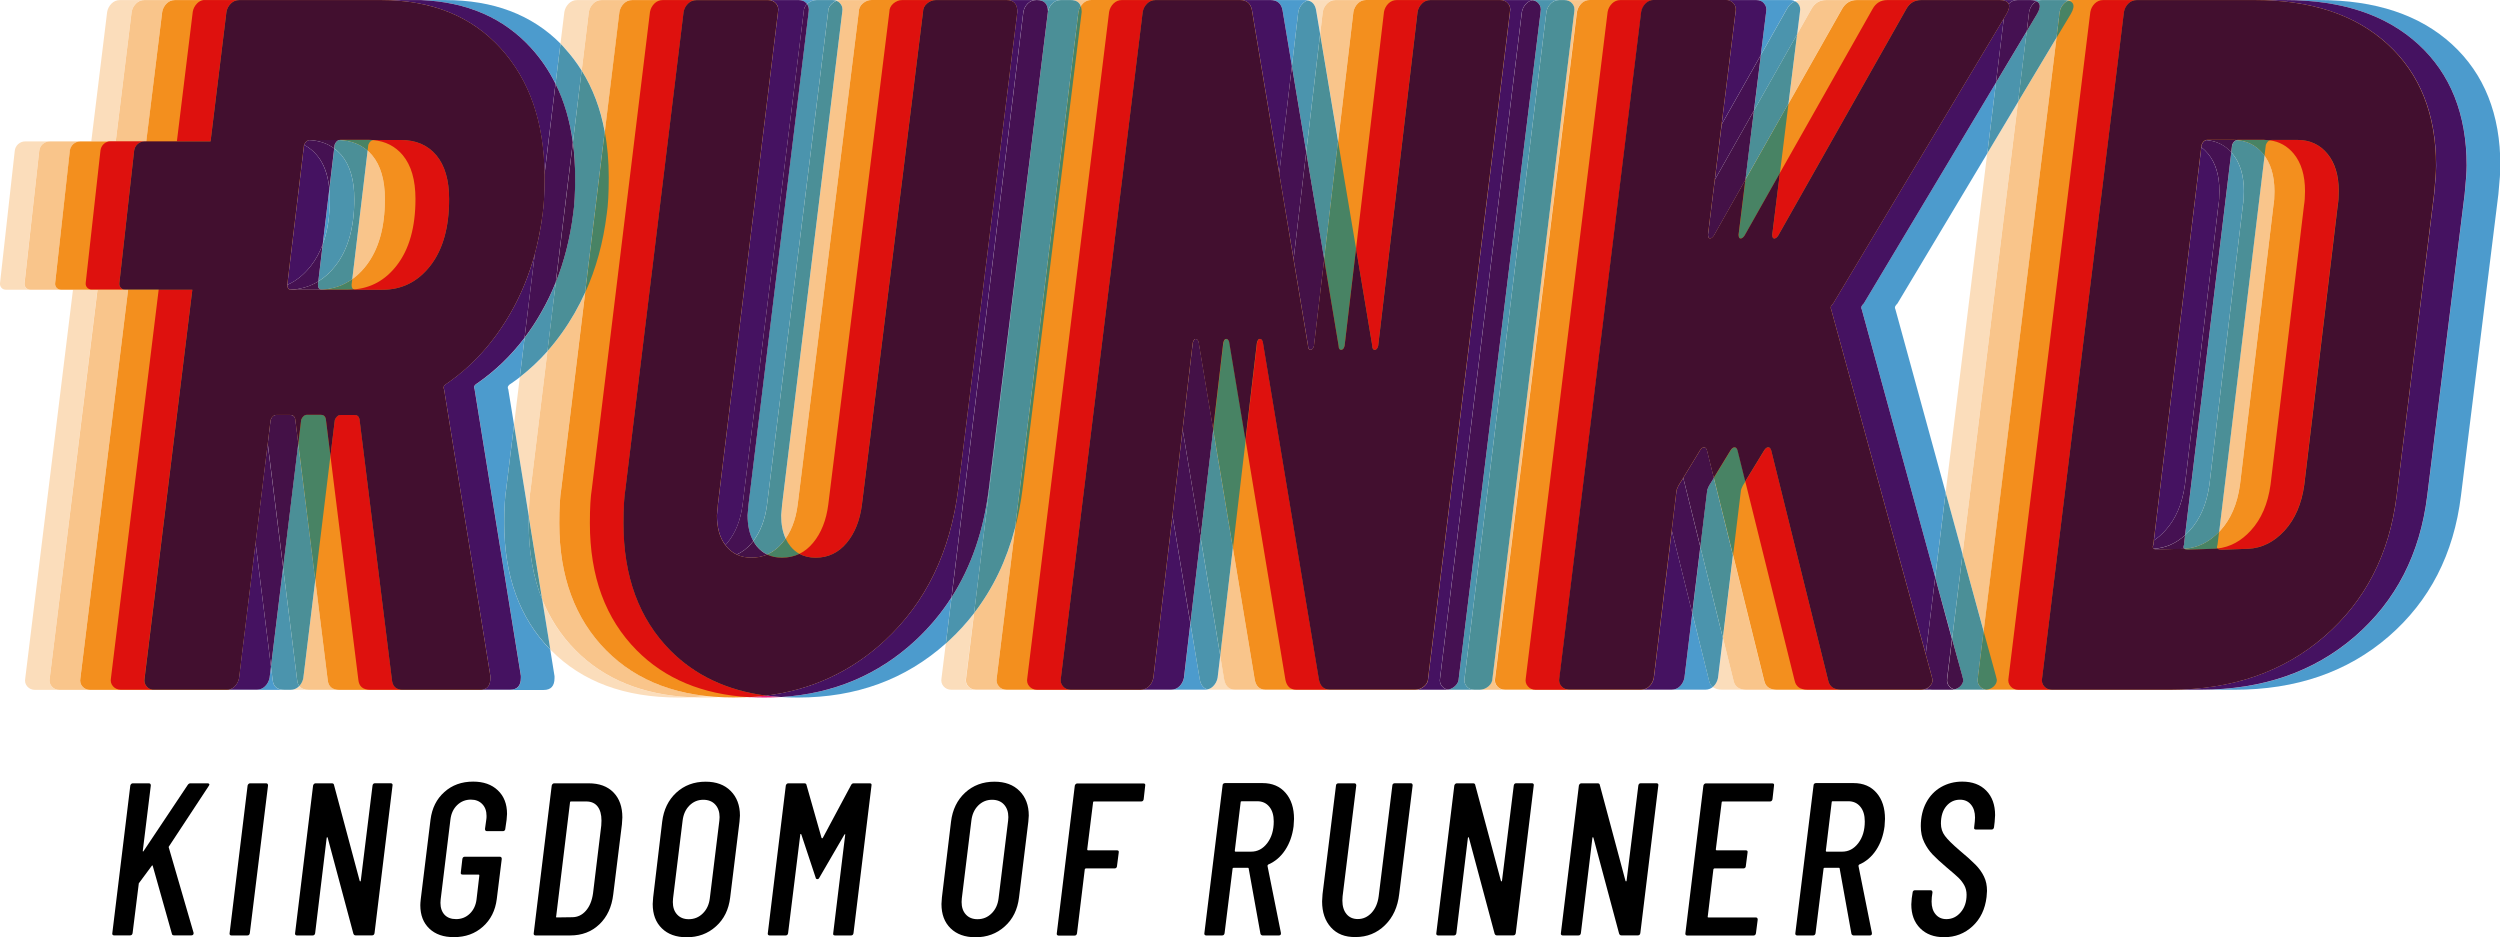 <?xml version="1.0" encoding="utf-8"?>
<!-- Generator: Adobe Illustrator 22.1.0, SVG Export Plug-In . SVG Version: 6.00 Build 0)  -->
<svg version="1.1" id="Layer_1" xmlns="http://www.w3.org/2000/svg" xmlns:xlink="http://www.w3.org/1999/xlink" x="0px" y="0px"
	 viewBox="0 0 3401.6 1275.3" style="enable-background:new 0 0 3401.6 1275.3;" xml:space="preserve">
<style type="text/css">
	.st0{fill:#FBDDBB;}
	.st1{fill:#F9C58B;}
	.st2{fill:#F38F1E;}
	.st3{fill:#4C9BCD;}
	.st4{fill:#4B94AD;}
	.st5{fill:#4B8F97;}
	.st6{fill:#488364;}
	.st7{fill:#E91E79;}
	.st8{fill:#E61A59;}
	.st9{fill:#E31742;}
	.st10{fill:#DE110E;}
	.st11{fill:#451261;}
	.st12{fill:#451152;}
	.st13{fill:#441147;}
	.st14{fill:#420F2F;}
</style>
<g>
	<path d="M153.2,1271.9c-0.5-0.6-0.6-1.3-0.4-2.1l24.5-201c0.2-0.8,0.6-1.5,1.2-2.1c0.6-0.6,1.3-0.9,2.1-0.9h21.9c1.8,0,2.7,1,2.7,3
		l-10.9,88.7c-0.2,0.6-0.1,0.9,0.3,1c0.4,0.1,0.7-0.1,0.9-0.7l60-89.9c1-1.4,2.2-2.1,3.5-2.1h23.6c1,0,1.7,0.3,2.1,1
		c0.4,0.7,0.2,1.5-0.6,2.5l-54.1,82.2c-0.6,0.6-0.7,1.2-0.3,1.8l33.7,115.9v0.9c0,0.8-0.3,1.4-0.9,1.9c-0.6,0.5-1.3,0.7-2.1,0.7
		h-23.6c-1.8,0-2.8-0.8-3-2.4l-26-92.2c0-0.4-0.1-0.6-0.4-0.6s-0.5,0.1-0.7,0.3l-17.7,23.9c-0.2,0.2-0.3,0.7-0.3,1.5l-8.3,66.5
		c-0.4,2-1.5,3-3.3,3h-21.9C154.4,1272.8,153.7,1272.5,153.2,1271.9z"/>
	<path d="M312.8,1271.9c-0.5-0.6-0.6-1.3-0.4-2.1l24.5-201c0.2-0.8,0.6-1.5,1.2-2.1c0.6-0.6,1.3-0.9,2.1-0.9H362c1.8,0,2.7,1,2.7,3
		l-24.8,201c-0.4,2-1.5,3-3.3,3h-21.9C313.9,1272.8,313.2,1272.5,312.8,1271.9z"/>
	<path d="M401.9,1271.9c-0.5-0.6-0.6-1.3-0.4-2.1l24.5-201c0.2-0.8,0.6-1.5,1.2-2.1c0.6-0.6,1.3-0.9,2.1-0.9h22.2
		c1.8,0,2.8,0.8,3,2.4l34.9,130.3c0.2,0.6,0.5,0.8,0.9,0.7c0.4-0.1,0.6-0.4,0.6-1l16-129.5c0.4-2,1.5-3,3.3-3h21.6
		c0.8,0,1.4,0.3,1.9,0.9c0.5,0.6,0.6,1.3,0.4,2.1l-24.5,201c-0.4,2-1.5,3-3.3,3h-22.5c-1.4,0-2.4-0.8-3-2.4l-34.9-130.3
		c-0.2-0.6-0.4-0.9-0.7-0.9c-0.3,0-0.5,0.3-0.7,0.9l-15.7,129.8c-0.4,2-1.5,3-3.3,3h-21.6C403.1,1272.8,402.4,1272.5,401.9,1271.9z"
		/>
	<path d="M584.2,1263.5c-8.2-7.8-12.3-18.4-12.3-31.8c0-2,0.2-4.7,0.6-8.3l13.3-108.2c2-15.6,8.2-28.1,18.8-37.5
		c10.5-9.5,23.6-14.2,39.2-14.2c14,0,25.2,3.9,33.5,11.8c8.4,7.9,12.6,18.6,12.6,32.2c0,1.8-0.2,4.4-0.6,8l-1.8,12.4
		c0,0.8-0.3,1.5-0.9,2.1c-0.6,0.6-1.3,0.9-2.1,0.9h-21.9c-1.8,0-2.7-1-2.7-3l1.8-13c0.2-1,0.3-2.6,0.3-4.7c0-6.7-1.9-12.1-5.8-16.1
		c-3.8-4-9-6.1-15.5-6.1c-7.3,0-13.5,2.5-18.6,7.4c-5.1,4.9-8.2,11.4-9.2,19.5l-13.3,108.8c-0.2,1.2-0.3,2.8-0.3,4.7
		c0,6.9,1.9,12.3,5.6,16.3c3.7,3.9,9,5.9,15.7,5.9c7.3,0,13.5-2.5,18.6-7.4c5.1-4.9,8.2-11.4,9.2-19.5l3.8-32.5
		c0-0.8-0.3-1.2-0.9-1.2h-21.9c-2,0-2.8-1-2.4-3l2.1-18.3c0.4-2,1.5-3,3.3-3h47.6c1.8,0,2.7,1,2.7,3l-6.8,54.7
		c-2,15.6-8.3,28.1-18.9,37.5c-10.6,9.5-23.7,14.2-39.3,14.2C603.6,1275.2,592.4,1271.3,584.2,1263.5z"/>
	<path d="M726.6,1271.9c-0.5-0.6-0.6-1.3-0.4-2.1l24.5-201c0.2-0.8,0.6-1.5,1.2-2.1c0.6-0.6,1.3-0.9,2.1-0.9h47
		c14.4,0,25.6,4.1,33.7,12.4c8.1,8.3,12.1,19.6,12.1,34c0,2-0.2,5.1-0.6,9.5l-11.8,95.2c-2,17.1-8.3,30.7-18.9,40.8
		s-23.8,15.1-39.6,15.1h-47.3C727.7,1272.8,727.1,1272.5,726.6,1271.9z M756.6,1247.9c0.2,0.3,0.5,0.4,0.9,0.4l21-0.3
		c7.3,0,13.5-2.9,18.6-8.7c5.1-5.8,8.4-13.7,9.8-23.8l11.2-92.2c0.2-1.6,0.3-3.8,0.3-6.8c0-8.3-1.8-14.7-5.3-19.2
		c-3.5-4.5-8.7-6.8-15.4-6.8h-21c-0.2,0-0.4,0.1-0.7,0.3c-0.3,0.2-0.4,0.5-0.4,0.9l-18.9,155.5
		C756.4,1247.3,756.4,1247.6,756.6,1247.9z"/>
	<path d="M900.5,1263.1c-8.3-8.1-12.4-19.1-12.4-33.1c0-2,0.2-4.9,0.6-8.9L901,1118c2-16.4,8.4-29.5,19.2-39.5
		c10.8-9.9,24.1-14.9,39.9-14.9c14.4,0,25.8,4.2,34.1,12.6c8.4,8.4,12.6,19.6,12.6,33.5c0,1.6-0.2,4.3-0.6,8.3l-12.7,103.2
		c-2,16.4-8.4,29.5-19.4,39.3c-10.9,9.9-24.3,14.8-40,14.8C920,1275.2,908.7,1271.2,900.5,1263.1z M956.3,1242.8
		c5.3-5.2,8.5-12.1,9.5-20.5l13-105.8c0.2-1.2,0.3-2.8,0.3-4.7c0-7.1-2-12.8-5.9-17.1c-3.9-4.3-9.4-6.5-16.3-6.5
		c-7.3,0-13.5,2.6-18.8,7.8c-5.2,5.2-8.3,12.1-9.3,20.5l-13,105.8c-0.2,1.2-0.3,2.9-0.3,5c0,7.1,1.9,12.8,5.8,17
		c3.8,4.2,9.1,6.4,15.8,6.4C944.6,1250.7,951,1248.1,956.3,1242.8z"/>
	<path d="M1045.1,1271.9c-0.5-0.6-0.6-1.3-0.4-2.1l24.5-201c0.2-0.8,0.6-1.5,1.2-2.1c0.6-0.6,1.3-0.9,2.1-0.9h21.9
		c1.8,0,2.8,0.8,3,2.4l20.4,71.8c0.2,0.4,0.5,0.6,0.9,0.6c0.4,0,0.7-0.2,0.9-0.6l38.4-71.8c0.8-1.6,2-2.4,3.5-2.4h21.9
		c2,0,2.8,1,2.4,3l-24.5,201c-0.4,2-1.5,3-3.3,3h-21.9c-2,0-2.8-1-2.4-3l16.3-133.9c0.2-0.6,0.1-0.9-0.1-0.9c-0.3,0-0.6,0.2-1,0.6
		l-34,58.5c-0.6,1.4-1.5,2.1-2.7,2.1c-1.4,0-2.2-0.7-2.4-2.1l-19.5-58.8c-0.4-0.4-0.7-0.6-1-0.6c-0.3,0-0.4,0.3-0.4,0.9l-16.6,134.2
		c-0.4,2-1.5,3-3.3,3H1047C1046.2,1272.8,1045.5,1272.5,1045.1,1271.9z"/>
	<path d="M1293.4,1263.1c-8.3-8.1-12.4-19.1-12.4-33.1c0-2,0.2-4.9,0.6-8.9L1294,1118c2-16.4,8.4-29.5,19.2-39.5
		c10.8-9.9,24.1-14.9,39.9-14.9c14.4,0,25.8,4.2,34.1,12.6c8.4,8.4,12.6,19.6,12.6,33.5c0,1.6-0.2,4.3-0.6,8.3l-12.7,103.2
		c-2,16.4-8.4,29.5-19.4,39.3c-10.9,9.9-24.3,14.8-40,14.8C1312.9,1275.2,1301.7,1271.2,1293.4,1263.1z M1349.2,1242.8
		c5.3-5.2,8.5-12.1,9.5-20.5l13-105.8c0.2-1.2,0.3-2.8,0.3-4.7c0-7.1-2-12.8-5.9-17.1c-3.9-4.3-9.4-6.5-16.3-6.5
		c-7.3,0-13.5,2.6-18.8,7.8c-5.2,5.2-8.3,12.1-9.3,20.5l-13,105.8c-0.2,1.2-0.3,2.9-0.3,5c0,7.1,1.9,12.8,5.8,17
		c3.8,4.2,9.1,6.4,15.8,6.4C1337.5,1250.7,1343.9,1248.1,1349.2,1242.8z"/>
	<path d="M1552.8,1090.5h-64.4c-0.2,0-0.4,0.1-0.7,0.3c-0.3,0.2-0.4,0.5-0.4,0.9l-8,64.1c0,0.8,0.4,1.2,1.2,1.2h39.3
		c2,0,2.8,1,2.4,3l-2.4,18.6c0,0.8-0.3,1.5-0.9,2.1c-0.6,0.6-1.3,0.9-2.1,0.9h-39.3c-0.6,0-1.1,0.4-1.5,1.2l-10.6,87.2
		c-0.4,2-1.5,3-3.3,3h-21.9c-0.8,0-1.4-0.3-1.9-0.9c-0.5-0.6-0.6-1.3-0.4-2.1l24.5-201c0.2-0.8,0.6-1.5,1.2-2.1
		c0.6-0.6,1.3-0.9,2.1-0.9h90.1c2,0,2.8,1,2.4,3l-2.1,18.6C1555.7,1089.5,1554.6,1090.5,1552.8,1090.5z"/>
	<path d="M1716.2,1272.2c-0.6-0.4-1-1-1.2-1.8l-16-88.7c0-0.6-0.3-0.9-0.9-0.9h-19.8c-0.8,0-1.2,0.4-1.2,1.2l-10.9,87.8
		c-0.4,2-1.5,3-3.3,3h-21.9c-0.8,0-1.4-0.3-1.9-0.9c-0.5-0.6-0.6-1.3-0.4-2.1l24.8-201.3c0-0.8,0.3-1.5,0.9-2.1
		c0.6-0.6,1.4-0.9,2.4-0.9h51.1c13.2,0,23.6,4.4,31.3,13.3c7.7,8.9,11.5,20.7,11.5,35.5c0,2-0.2,5.3-0.6,10
		c-1.6,12.4-5.4,23.2-11.5,32.4c-6.1,9.2-13.8,15.7-23.1,19.7c-0.6,0.6-0.9,1.2-0.9,1.8l18.3,91.3v0.6c0,1.8-0.9,2.7-2.7,2.7h-22.5
		C1717.4,1272.8,1716.8,1272.6,1716.2,1272.2z M1688.5,1090.5c-0.3,0.2-0.4,0.5-0.4,0.9l-8,66.2c0,0.8,0.3,1.2,0.9,1.2h21.3
		c8.7,0,16-3.8,21.9-11.5c5.9-7.7,8.9-17.5,8.9-29.6c0-8.5-2-15.2-6.1-20.1c-4-4.9-9.5-7.4-16.4-7.4h-21
		C1689.2,1090.2,1688.8,1090.3,1688.5,1090.5z"/>
	<path d="M1811,1261.9c-8.1-8.9-12.1-20.7-12.1-35.5c0-2.2,0.2-5.4,0.6-9.8l18.3-147.8c0-0.8,0.3-1.5,0.9-2.1
		c0.6-0.6,1.4-0.9,2.4-0.9h21.6c1.8,0,2.7,1,2.7,3l-18.6,150.7c-0.2,1.4-0.3,3.4-0.3,5.9c0,7.7,1.9,13.8,5.6,18.3
		c3.7,4.5,8.9,6.8,15.4,6.8c7.3,0,13.5-2.9,18.8-8.6c5.2-5.7,8.4-13.2,9.6-22.5l18.6-150.7c0-0.8,0.3-1.5,0.9-2.1
		c0.6-0.6,1.4-0.9,2.4-0.9h21.6c1.8,0,2.7,1,2.7,3l-18.3,147.8c-2,17.5-8.4,31.7-19.4,42.4c-10.9,10.7-24.3,16.1-40,16.1
		C1830.1,1275.2,1819,1270.8,1811,1261.9z"/>
	<path d="M1954.7,1271.9c-0.5-0.6-0.6-1.3-0.4-2.1l24.5-201c0.2-0.8,0.6-1.5,1.2-2.1c0.6-0.6,1.3-0.9,2.1-0.9h22.2
		c1.8,0,2.8,0.8,3,2.4l34.9,130.3c0.2,0.6,0.5,0.8,0.9,0.7c0.4-0.1,0.6-0.4,0.6-1l16-129.5c0.4-2,1.5-3,3.3-3h21.6
		c0.8,0,1.4,0.3,1.9,0.9c0.5,0.6,0.6,1.3,0.4,2.1l-24.5,201c-0.4,2-1.5,3-3.3,3h-22.5c-1.4,0-2.4-0.8-3-2.4l-34.9-130.3
		c-0.2-0.6-0.4-0.9-0.7-0.9c-0.3,0-0.5,0.3-0.7,0.9l-15.7,129.8c-0.4,2-1.5,3-3.3,3h-21.6
		C1955.8,1272.8,1955.2,1272.5,1954.7,1271.9z"/>
	<path d="M2124.2,1271.9c-0.5-0.6-0.6-1.3-0.4-2.1l24.5-201c0.2-0.8,0.6-1.5,1.2-2.1c0.6-0.6,1.3-0.9,2.1-0.9h22.2
		c1.8,0,2.8,0.8,3,2.4l34.9,130.3c0.2,0.6,0.5,0.8,0.9,0.7c0.4-0.1,0.6-0.4,0.6-1l16-129.5c0.4-2,1.5-3,3.3-3h21.6
		c0.8,0,1.4,0.3,1.9,0.9c0.5,0.6,0.6,1.3,0.4,2.1l-24.5,201c-0.4,2-1.5,3-3.3,3H2206c-1.4,0-2.4-0.8-3-2.4l-34.9-130.3
		c-0.2-0.6-0.4-0.9-0.7-0.9c-0.3,0-0.5,0.3-0.7,0.9l-15.7,129.8c-0.4,2-1.5,3-3.3,3h-21.6
		C2125.4,1272.8,2124.7,1272.5,2124.2,1271.9z"/>
	<path d="M2408.4,1090.5h-64.7c-0.2,0-0.4,0.1-0.7,0.3c-0.3,0.2-0.4,0.5-0.4,0.9l-8,64.1c0,0.8,0.4,1.2,1.2,1.2h39.6
		c2,0,2.8,1,2.4,3l-2.4,18.6c0,0.8-0.3,1.5-0.9,2.1c-0.6,0.6-1.3,0.9-2.1,0.9h-39.6c-0.6,0-1.1,0.4-1.5,1.2l-7.7,64.4
		c-0.2,0.2-0.2,0.4,0,0.7c0.2,0.3,0.5,0.4,0.9,0.4h64.4c1.8,0,2.7,1,2.7,3l-2.4,18.6c-0.4,2-1.5,3-3.3,3h-90.4
		c-0.8,0-1.4-0.3-1.9-0.9c-0.5-0.6-0.6-1.3-0.4-2.1l24.5-201c0.2-0.8,0.6-1.5,1.2-2.1c0.6-0.6,1.3-0.9,2.1-0.9h90.4c2,0,2.8,1,2.4,3
		l-2.1,18.6C2411.2,1089.5,2410.1,1090.5,2408.4,1090.5z"/>
	<path d="M2520.3,1272.2c-0.6-0.4-1-1-1.2-1.8l-16-88.7c0-0.6-0.3-0.9-0.9-0.9h-19.8c-0.8,0-1.2,0.4-1.2,1.2l-10.9,87.8
		c-0.4,2-1.5,3-3.3,3h-21.9c-0.8,0-1.4-0.3-1.9-0.9c-0.5-0.6-0.6-1.3-0.4-2.1l24.8-201.3c0-0.8,0.3-1.5,0.9-2.1
		c0.6-0.6,1.4-0.9,2.4-0.9h51.1c13.2,0,23.6,4.4,31.3,13.3c7.7,8.9,11.5,20.7,11.5,35.5c0,2-0.2,5.3-0.6,10
		c-1.6,12.4-5.4,23.2-11.5,32.4c-6.1,9.2-13.8,15.7-23.1,19.7c-0.6,0.6-0.9,1.2-0.9,1.8l18.3,91.3v0.6c0,1.8-0.9,2.7-2.7,2.7h-22.5
		C2521.5,1272.8,2520.9,1272.6,2520.3,1272.2z M2492.7,1090.5c-0.3,0.2-0.4,0.5-0.4,0.9l-8,66.2c0,0.8,0.3,1.2,0.9,1.2h21.3
		c8.7,0,16-3.8,21.9-11.5c5.9-7.7,8.9-17.5,8.9-29.6c0-8.5-2-15.2-6.1-20.1c-4-4.9-9.5-7.4-16.4-7.4h-21
		C2493.3,1090.2,2492.9,1090.3,2492.7,1090.5z"/>
	<path d="M2612.7,1263.1c-8.1-8.1-12.1-18.9-12.1-32.5c0-1.6,0.2-4.3,0.6-8.3l1.2-8c0-0.8,0.3-1.5,0.9-2.1c0.6-0.6,1.3-0.9,2.1-0.9
		h21.3c1.8,0,2.7,1,2.7,3l-0.9,6.5c-0.2,1.4-0.3,3.4-0.3,5.9c0,7.3,1.8,13.1,5.5,17.4c3.6,4.3,8.5,6.5,14.6,6.5
		c7.7,0,14.2-3.1,19.5-9.3c5.3-6.2,8-14.1,8-23.8c0-4.7-1-9-3.1-12.9c-2.1-3.8-4.8-7.3-8.1-10.5c-3.4-3.2-8.7-7.8-16-13.9
		c-8.1-6.9-14.4-12.7-18.9-17.4c-4.5-4.7-8.4-10.3-11.5-16.7c-3.2-6.4-4.7-13.7-4.7-22c0-12.2,2.5-22.9,7.4-32.1
		c4.9-9.2,11.7-16.2,20.2-21.1c8.6-4.9,18.2-7.4,28.8-7.4c13.8,0,24.7,4.1,32.7,12.3c8,8.2,12,19.3,12,33.3c0,1.8-0.2,4.8-0.6,9.2
		l-0.9,7.4c-0.4,2-1.5,3-3.3,3h-21.3c-2,0-2.8-1-2.4-3l0.9-8c0.2-1.2,0.3-3,0.3-5.3c0-7.3-1.8-13.2-5.5-17.6
		c-3.6-4.4-8.6-6.7-14.9-6.7c-7.5,0-13.7,2.9-18.6,8.7c-4.9,5.8-7.4,13.7-7.4,23.8c0,6.3,1.8,11.9,5.5,16.8
		c3.6,4.9,10.3,11.5,20,19.8c9.5,7.9,16.6,14.3,21.6,19.4c4.9,5,8.8,10.4,11.5,16.1c2.8,5.7,4.1,12.2,4.1,19.5
		c0,1.6-0.2,4.3-0.6,8.3c-2,16.6-8.3,29.8-19.1,39.8c-10.7,9.9-23.6,14.9-38.6,14.9C2631.6,1275.2,2620.8,1271.2,2612.7,1263.1z"/>
	<path class="st0" d="M407.2,933.4c-0.2,0.2-0.4,0.4-0.5,0.5c-3.1,3.1-6.9,4.7-11.4,4.7h-8.2l0,0h190.4l0,0H420.4
		C414.2,938.7,409.8,936.9,407.2,933.4 M67.6,192.4H34.3c-7.3,0-13.4,5.5-14.2,12.7L0,385.4c-0.5,4.7,3.1,8.8,7.9,8.8h91.4
		L34.4,922.6c-0.9,4.5,0,8.3,2.7,11.4c2.7,3.1,6.2,4.7,10.7,4.7h185l0,0H81.1c-4.5,0-8-1.6-10.7-4.7c-2.7-3.1-3.6-6.9-2.7-11.4
		l64.9-528.4H41.2c-4.7,0-8.4-4.1-7.9-8.8l20.1-180.3C54.3,197.8,60.4,192.4,67.6,192.4 M196.5,0.1h-33.3c-4.5,0-8.3,1.6-11.4,4.7
		c-3.1,3.1-5.2,6.9-6,11.4l-21.6,176.2h24c0.9-0.2,1.8-0.3,2.8-0.3h6.5l21.6-176c0.9-4.5,2.9-8.3,6-11.4
		C188.2,1.6,192,0.1,196.5,0.1"/>
	<path class="st0" d="M737.8,815.8l11,68c0.3,0.3,0.7,0.7,1,1c42.4,42.9,100.3,64.3,173.6,64.3c5.7,0,11.2-0.1,16.8-0.4
		c-65.5-3-117.9-24.4-157.1-64C763.4,864.9,748.3,842,737.8,815.8 M744.9,477.9c-11.5,13-24.1,24.7-37.6,35.2l-7.9,64.8l20.1,124.4
		c0.2-15.9,1.1-28.4,2.6-37.4L744.9,477.9 M818.6,0.1h-33.3c-4.5,0-8.3,1.6-11.4,4.7c-3.1,3.1-5.2,6.9-6,11.4l-5.3,43.2
		c2.1,2.1,4.1,4.2,6.1,6.4c8.5,9.4,16.1,19.4,22.8,30.1l9.7-79.7c0.9-4.5,2.9-8.3,6-11.4C810.3,1.6,814.1,0.1,818.6,0.1 M1144.3,0.1
		h-11.7c2.1,0,4,0.3,5.7,1C1140.2,0.4,1142.2,0.1,1144.3,0.1"/>
	<path class="st0" d="M1660.3,892.1l-3.6,30.2c-0.9,4.5-2.9,8.3-6,11.4c-2.2,2.2-4.7,3.6-7.5,4.3c1.2,0.3,2.6,0.4,4,0.4h203.8l0,0
		h-170.4c-8,0-13-4.5-14.7-13.4L1660.3,892.1 M1325.3,834.3c-10.2,13.2-21.5,25.6-33.9,37.1c-1.5,1.4-3,2.7-4.5,4.1l-5.8,46.9
		c-0.9,4.5,0,8.3,2.7,11.4c2.7,3.1,6.2,4.7,10.7,4.7h182.3l0,0h-149c-4.5,0-8-1.6-10.7-4.7c-2.7-3.1-3.6-6.9-2.7-11.4L1325.3,834.3
		 M1817.2,0.1h-33.3c-1.5,0-2.9,0.2-4.3,0.5c6,1.4,9.7,5.7,11.2,12.9l5.5,32.7l3.5-30c0.9-4.5,2.9-8.3,6-11.4
		C1808.9,1.6,1812.7,0.1,1817.2,0.1"/>
	<path class="st0" d="M2344.3,868l-6.6,54.3c-0.9,4.5-2.9,8.3-6,11.4c-0.4,0.4-0.8,0.8-1.2,1.1c3,2.4,7.1,3.6,12.5,3.6h195.7l0,0
		h-162.4c-9.8,0-15.6-4-17.4-12.1L2344.3,868 M2484.8,0.1h-33.3c-3.3,0-6.3,0.5-9,1.6c1.4,0.8,2.7,1.8,3.8,3.1
		c2.7,3.1,3.6,6.9,2.7,11.4l-3.8,30.5l19.5-34.5C2469.1,4.1,2475.8,0.1,2484.8,0.1"/>
	<polyline class="st0" points="2745.8,138.7 2703.9,208.6 2647.3,670.1 2670.3,754 2745.8,138.7 	"/>
	<path class="st1" d="M429,789.1l-16.3,133.5c-0.9,4.2-2.7,7.8-5.5,10.8c2.7,3.5,7.1,5.2,13.2,5.2h157.1l0,0H462
		c-9.8,0-15.2-4.5-16.1-13.4L429,789.1 M500.2,205l-20.9,174.9c6.9-4.9,13.2-11.1,18.9-18.5c17-21.9,25.5-52.1,25.5-90.5
		c0-25.9-5.8-45.8-17.4-59.7C504.4,209,502.3,206.9,500.2,205 M109.3,192.4H67.6c-7.3,0-13.4,5.5-14.2,12.7L33.4,385.4
		c-0.5,4.7,3.1,8.8,7.9,8.8h91.4L67.7,922.6c-0.9,4.5,0,8.3,2.7,11.4c2.7,3.1,6.2,4.7,10.7,4.7h151.7l0,0H122.8
		c-4.5,0-8-1.6-10.7-4.7c-2.7-3.1-3.6-6.9-2.7-11.4l64.9-528.4H82.9c-4.7,0-8.4-4.1-7.9-8.8l20.1-180.3
		C95.9,197.8,102,192.4,109.3,192.4 M238.1,0.1h-41.6c-4.5,0-8.3,1.6-11.4,4.7c-3.1,3.1-5.2,6.9-6,11.4l-21.6,176h41.6l21.6-176
		c0.9-4.5,2.9-8.3,6-11.4C229.8,1.6,233.6,0.1,238.1,0.1"/>
	<path class="st0" d="M961.2,947.2c-6.9,0.7-14,1.3-21.1,1.6c5.4,0.3,10.9,0.4,16.5,0.4c7.1,0,14.1-0.2,21-0.6
		C972.1,948.2,966.6,947.7,961.2,947.2"/>
	<path class="st1" d="M796.2,398.1c-4.3,9.5-9,18.7-14.1,27.6c-11,19.2-23.4,36.6-37.2,52.1l-22.8,187c-1.5,9-2.4,21.5-2.6,37.4
		l18.3,113.5c10.6,26.1,25.6,49.1,45.3,69c39.2,39.6,91.6,60.9,157.1,64c7.1-0.3,14.2-0.9,21.1-1.6c-56-6.2-101.5-27-136.5-62.4
		C782.2,841.9,761,784.2,761,711.9c0-20.5,0.9-36.2,2.7-46.9L796.2,398.1 M860.2,0.1h-41.6c-4.5,0-8.3,1.6-11.4,4.7
		c-3.1,3.1-5.2,6.9-6,11.4l-9.7,79.7c15.2,24.3,25.7,52.1,31.5,83.3l19.9-163c0.9-4.5,2.9-8.3,6-11.4C851.9,1.6,855.7,0.1,860.2,0.1
		 M1185.9,0.1h-41.6c-2.1,0-4.1,0.3-6,1c1.9,0.8,3.6,2,5,3.7c2.7,3.1,3.6,6.9,2.7,11.4l-81.8,670.2l-1.3,14.7c0,12.4,2,23,6.1,31.7
		c8.6-12.5,14.1-28,16.4-46.5l83.1-670.2c0-4.5,1.8-8.3,5.4-11.4C1177.4,1.6,1181.5,0.1,1185.9,0.1"/>
	<path class="st1" d="M1677.5,745.4l-17.3,146.7l5.5,32.9c1.8,8.9,6.7,13.4,14.7,13.4h170.4l0,0h-128.8c-8,0-13-4.5-14.7-13.4
		L1677.5,745.4 M1381.3,718c-11.5,44.2-30.1,82.9-55.9,116.3l-10.8,88c-0.9,4.5,0,8.3,2.7,11.4c2.7,3.1,6.2,4.7,10.7,4.7h149l0,0
		h-107.4c-4.5,0-8-1.6-10.7-4.7c-2.7-3.1-3.6-6.9-2.7-11.4L1381.3,718 M1484.9,0.1H1457c7,0,11.6,2.8,13.6,8.3
		c0.8-1.3,1.8-2.5,2.9-3.6C1476.6,1.6,1480.4,0.1,1484.9,0.1 M1858.8,0.1h-41.6c-4.5,0-8.3,1.6-11.4,4.7c-3.1,3.1-5.2,6.9-6,11.4
		l-3.5,30l24.4,146l20.8-176c0.9-4.5,2.9-8.3,6-11.4C1850.6,1.6,1854.4,0.1,1858.8,0.1"/>
	<path class="st1" d="M2358,755.3L2344.3,868l14.5,58.4c1.8,8,7.6,12.1,17.4,12.1h162.4l0,0h-120.8c-9.8,0-15.6-4-17.4-12.1
		L2358,755.3 M2163.1,0.1h-34.6c4.5,0,8,1.6,10.7,4.7c2.7,3.1,3.6,6.9,2.7,11.4l-111.3,906.2c0,4.5-1.8,8.3-5.4,11.4
		c-3.6,3.1-7.6,4.7-12.1,4.7h-7.1l0,0h151.7l0,0h-110.1c-4.5,0-8-1.6-10.7-4.7c-2.7-3.1-3.6-6.9-2.7-11.4l111.3-906.2
		c0.9-4.5,2.9-8.3,6-11.4C2154.9,1.6,2158.6,0.1,2163.1,0.1 M2526.4,0.1h-41.6c-8.9,0-15.6,4-20.1,12.1l-19.5,34.5l-11.7,94.3
		l72.8-128.8C2510.7,4.1,2517.4,0.1,2526.4,0.1"/>
	<path class="st1" d="M2702.9,938.3c-0.6,0.1-1.3,0.1-1.9,0.1H2663l0,0h214.7l0,0h-173C2704.1,938.4,2703.5,938.4,2702.9,938.3
		 M3081.2,211.6l-61.8,512c0.5-0.6,1.1-1.1,1.6-1.7c14.3-15.6,23.2-36.4,26.8-62.3l45.6-380.7c0.9-4.5,1.3-10.7,1.3-18.8
		C3094.7,240,3090.2,223.9,3081.2,211.6 M2798.2,51.2l-52.4,87.5L2670.3,754l28.8,104.9L2798.2,51.2 M2819.9,0.1h-11.8
		c2.6,0,4.8,0.3,6.6,0.8C2816.4,0.3,2818.1,0.1,2819.9,0.1"/>
	<path class="st2" d="M518.3,0.1H238.1c-4.5,0-8.3,1.6-11.4,4.7c-3.1,3.1-5.2,6.9-6,11.4L199,192.4h-89.8c-7.3,0-13.4,5.5-14.2,12.7
		L75,385.4c-0.5,4.7,3.1,8.8,7.9,8.8h91.4l-64.9,528.4c-0.9,4.5,0,8.3,2.7,11.4c2.7,3.1,6.2,4.7,10.7,4.7h185
		c4.5,0,8.3-1.6,11.4-4.7c3.1-3.1,5.1-6.9,6-11.4l42.9-351.3c1.8-4.5,4.5-6.7,8-6.7H395c3.6,0,5.8,1.8,6.7,5.4l44.2,355.3
		c0.9,8.9,6.2,13.4,16.1,13.4h190.4c9.8,0,14.7-5.4,14.7-16.1v-2.7l-63-390.2c-0.9-1.8-0.9-3.4,0-4.7c0.9-1.3,2.2-2.5,4-3.4
		c34.9-24.1,63.7-56.1,86.5-95.9C717.4,386,732,341.1,738.2,291c1.8-11.6,2.7-28.2,2.7-49.6c0-73.3-19.9-131.8-59.7-175.7
		C641.5,22,587.1,0.1,518.3,0.1 M498.2,361.4c-17,21.9-38.9,32.8-65.7,32.8h-36.2c-3.6,0-5.4-2.2-5.4-6.7l22.8-190.4
		c1.8-4.5,4.5-6.7,8-6.7H458c20.6,0,36.6,6.9,48.3,20.8c11.6,13.9,17.4,33.8,17.4,59.7C523.7,309.4,515.2,339.5,498.2,361.4"/>
	<path class="st2" d="M824.7,884.8C782.2,841.9,761,784.2,761,711.9c0-20.5,0.9-36.2,2.7-46.9l79.1-648.8c0.9-4.5,2.9-8.3,6-11.4
		c3.1-3.1,6.9-4.7,11.4-4.7h185c4.5,0,8,1.6,10.7,4.7c2.7,3.1,3.6,6.9,2.7,11.4l-81.8,670.2l-1.3,14.7c0,17.9,4.2,32,12.7,42.2
		c8.5,10.3,19.9,15.4,34.2,15.4c17,0,31-6.7,42.2-20.1c11.2-13.4,18.1-30.8,20.8-52.3l83.1-670.2c0-4.5,1.8-8.3,5.4-11.4
		c3.6-3.1,7.6-4.7,12.1-4.7h183.6c9.8,0,14.7,5.4,14.7,16.1l-80.4,648.8c-10.7,85.8-44,154.6-99.9,206.4
		c-55.9,51.8-124.5,77.7-205.8,77.7C925,949.1,867.1,927.7,824.7,884.8"/>
	<path class="st2" d="M1358.9,933.7c-2.7-3.1-3.6-6.9-2.7-11.4l111.3-906.2c0.9-4.5,2.9-8.3,6-11.4c3.1-3.1,6.9-4.7,11.4-4.7h202.4
		c8.9,0,14.3,4.5,16.1,13.4l76.4,457.1c0,3.6,1.1,5.4,3.4,5.4c2.2,0,3.8-1.8,4.7-5.4l53.6-454.4c0.9-4.5,2.9-8.3,6-11.4
		c3.1-3.1,6.9-4.7,11.4-4.7h182.3c4.5,0,8,1.6,10.7,4.7c2.7,3.1,3.6,6.9,2.7,11.4l-111.3,906.2c0,4.5-1.8,8.3-5.4,11.4
		c-3.6,3.1-7.6,4.7-12.1,4.7h-203.8c-8,0-13-4.5-14.7-13.4L1631,465.2c-0.9-2.7-2.2-4-4-4c-1.8,0-3.1,1.8-4,5.4l-53.6,455.8
		c-0.9,4.5-2.9,8.3-6,11.4c-3.1,3.1-6.9,4.7-11.4,4.7h-182.3C1365.1,938.4,1361.5,936.9,1358.9,933.7"/>
	<path class="st2" d="M2037.1,933.7c-2.7-3.1-3.6-6.9-2.7-11.4l111.3-906.2c0.9-4.5,2.9-8.3,6-11.4c3.1-3.1,6.9-4.7,11.4-4.7h185
		c4.5,0,8,1.6,10.7,4.7c2.7,3.1,3.6,6.9,2.7,11.4L2324,319.1c0,3.6,0.9,5.4,2.7,5.4c1.8,0,3.6-1.3,5.4-4l174.3-308.3
		c4.5-8,11.2-12.1,20.1-12.1h194.4c6.2,0,10.3,1.6,12.1,4.7c1.8,3.1,0.9,7.8-2.7,14.1l-235.9,394.1c-0.9,0.9-1.8,2-2.7,3.3
		c-0.9,1.3-0.9,2.9,0,4.7l136.7,498.7l1.3,5.4c0,3.6-1.6,6.7-4.7,9.4c-3.1,2.7-6.9,4-11.4,4h-195.7c-9.8,0-15.6-4-17.4-12.1
		l-77.7-313.7c-0.9-2.7-2.2-4-4-4c-1.8,0-3.6,1.3-5.4,4l-29.5,48.3c-1.8,3.6-2.7,6.3-2.7,8l-30.8,253.3c-0.9,4.5-2.9,8.3-6,11.4
		c-3.1,3.1-6.9,4.7-11.4,4.7h-185C2043.4,938.4,2039.8,936.9,2037.1,933.7"/>
	<path class="st2" d="M2693.9,933.7c-2.7-3.1-3.6-6.9-2.7-11.4l111.3-906.2c0.9-4.5,2.9-8.3,6-11.4c3.1-3.1,6.9-4.7,11.4-4.7h248
		c76.8,0,137.2,20.1,181,60.3c43.8,40.2,65.7,95.2,65.7,164.9c0,8-0.9,21-2.7,38.9L3261,674.3c-9.8,79.5-42.7,143.4-98.5,191.7
		c-55.9,48.3-125.8,72.4-209.8,72.4h-248C2700.2,938.4,2696.6,936.9,2693.9,933.7 M2935.2,748.1l36.2-1.3
		c18.8-0.9,35.3-9.2,49.6-24.8c14.3-15.6,23.2-36.4,26.8-62.3l45.6-380.7c0.9-4.5,1.3-10.7,1.3-18.8c0-21.4-5.2-38.4-15.4-50.9
		c-10.3-12.5-23.9-18.8-40.9-18.8h-34.9c-3.6,0-6.3,2.2-8,6.7l-65.7,544.2C2928.1,745.8,2929.9,748.1,2935.2,748.1"/>
	<path class="st3" d="M713.8,459.7c-18.4,24.4-39.7,44.9-64,61.7c-1.8,0.9-3.1,2-4,3.4c-0.9,1.3-0.9,2.9,0,4.7l63,390.2v2.7
		c0,10.7-4.9,16.1-14.7,16.1H656c-1.1,0.2-2.3,0.3-3.6,0.3h87.4c9.8,0,14.7-5.4,14.7-16.1v-2.7l-5.8-36.1
		C707,841,686.1,783.7,686.1,711.9c0-20.5,0.9-36.2,2.7-46.9l10.6-87l-7.8-48.2c-0.9-1.8-0.9-3.4,0-4.7c0.9-1.3,2.2-2.5,4-3.4
		c4-2.7,7.9-5.6,11.7-8.5L713.8,459.7 M605.7,0.1H573c62.7,2.6,112.6,24.4,149.9,65.4c13.2,14.5,24.2,30.7,33,48.5l6.7-54.7
		C723.4,19.9,671.1,0.1,605.7,0.1"/>
	<path class="st4" d="M699.4,578l-10.6,87c-1.8,10.7-2.7,26.4-2.7,46.9c0,71.8,20.9,129.1,62.7,171.9l-11-68
		c-12.3-30.4-18.4-65-18.4-103.9c0-3.3,0-6.5,0.1-9.5L699.4,578 M756.3,384.1c-5.8,14.4-12.4,28.2-20,41.4
		c-6.9,12.1-14.4,23.5-22.5,34.2l-6.5,53.4c13.5-10.5,26-22.2,37.6-35.2L756.3,384.1 M762.6,59.4l-6.7,54.7
		c11.7,23.7,19.6,50.3,23.6,79.8l11.9-97.9c-6.7-10.7-14.3-20.7-22.8-30.1C766.7,63.6,764.6,61.4,762.6,59.4"/>
	<path class="st5" d="M719.4,702.3c0,3-0.1,6.2-0.1,9.5c0,38.9,6.1,73.6,18.4,103.9L719.4,702.3 M791.4,95.9l-11.9,97.9
		c2,15,3,30.8,3,47.4c0,21.5-0.9,38-2.7,49.6c-4.2,33.4-12,64.5-23.6,93.3l-11.4,93.8c13.8-15.6,26.2-32.9,37.2-52.1
		c5.1-9,9.8-18.2,14.1-27.6l26.7-219C817.1,147.9,806.6,120.2,791.4,95.9"/>
	<path class="st3" d="M448.2,257.1l-9,75.2c6.4-17.4,9.6-37.8,9.6-61.4C448.8,266.1,448.6,261.5,448.2,257.1"/>
	<path class="st4" d="M454.8,201.9l-6.6,55.2c0.4,4.4,0.6,9,0.6,13.8c0,23.6-3.2,44.1-9.6,61.4l-6.1,50.6
		c8.7-5.3,16.5-12.5,23.5-21.5c17-21.9,25.5-52.1,25.5-90.5c0-25.9-5.8-45.8-17.4-59.7C461.6,207.7,458.3,204.6,454.8,201.9"/>
	<path class="st5" d="M461.2,190.5c-2.5,0.8-4.4,2.9-5.8,6.4l-0.6,5c3.6,2.6,6.9,5.8,9.9,9.3c11.6,13.9,17.4,33.8,17.4,59.7
		c0,38.4-8.5,68.6-25.5,90.5c-7,9-14.8,16.2-23.5,21.5l-0.5,4.4c0,4.5,1.8,6.7,5.4,6.7h1.7c14.8-1.1,28-5.8,39.6-14.1L500.2,205
		C490,195.9,476.9,191.1,461.2,190.5"/>
	<path class="st3" d="M368.7,907.1l-1.9,15.2c-0.9,4.5-2.9,8.3-6,11.4c-3.1,3.1-6.9,4.7-11.4,4.7h-38.5c-1,0.2-2,0.3-3.1,0.3h79.3
		c-9.8,0-15.2-4.5-16.1-13.4L368.7,907.1"/>
	<path class="st4" d="M385.2,772.1l-16.5,135l2.3,18.1c0.9,8.9,6.2,13.4,16.1,13.4h8.2c4.5,0,8.3-1.6,11.4-4.7
		c0.2-0.2,0.4-0.4,0.5-0.5c-1.6-2.1-2.5-4.8-2.9-8.2L385.2,772.1"/>
	<path class="st5" d="M405.8,603.3l-20.6,168.8l19.1,153.2c0.3,3.4,1.3,6.1,2.9,8.2c2.8-3,4.7-6.6,5.5-10.8L429,789.1L405.8,603.3"
		/>
	<path class="st6" d="M310.9,938.4H207.1c1,0.2,2,0.3,3.1,0.3h97.6C308.9,938.7,309.9,938.6,310.9,938.4 M656,938.4H545.5
		c1.2,0.2,2.5,0.3,3.9,0.3h103C653.7,938.7,654.9,938.6,656,938.4 M436.6,564.3h-18.8c-3.6,0-6.3,2.2-8,6.7l-3.9,32.3L429,789.1
		l20.6-168.9l-6.3-50.6C442.4,566.1,440.2,564.3,436.6,564.3 M215.9,393.9h-47.7c0.7,0.2,1.3,0.3,2.1,0.3h45.6L215.9,393.9
		 M479.3,379.9c-11.6,8.3-24.8,13-39.6,14.1h34.5c2.4,0,4.7-0.1,7-0.3c-1.9-0.9-2.8-3-2.8-6.2L479.3,379.9 M499.6,190.2h-36.2
		c-0.8,0-1.5,0.1-2.2,0.3c15.8,0.6,28.8,5.4,39,14.5l0.9-7.9c1.5-3.9,3.8-6.1,6.6-6.6C505.2,190.3,502.4,190.2,499.6,190.2"/>
	<path class="st6" d="M822.9,179.2l-26.7,219c14.8-32.6,24.6-68.3,29.4-107.1c1.8-11.6,2.7-28.2,2.7-49.6
		C828.3,219.3,826.5,198.6,822.9,179.2"/>
	<path class="st3" d="M1294.7,812.8c-13.7,21.5-30.1,41-49,58.6c-50.5,46.9-111.4,72.5-182.7,77c7.4,0.5,15,0.7,22.7,0.7
		c79.2,0,146.3-24.6,201.3-73.7L1294.7,812.8"/>
	<path class="st4" d="M1409.9,145.4l-64.4,519.6c-7.1,56.7-24,106-50.8,147.9l-7.7,62.6c1.5-1.3,3-2.7,4.5-4.1
		c12.4-11.5,23.7-23.9,33.9-37.1L1409.9,145.4 M1443.2,0.1h-32c9.6,0,14.5,5.1,14.7,15.4c0.9-4.2,2.9-7.7,5.9-10.7
		C1435,1.6,1438.7,0.1,1443.2,0.1"/>
	<path class="st5" d="M1457,0.1h-13.8c-4.5,0-8.3,1.6-11.4,4.7c-3,3-4.9,6.5-5.9,10.7c0,0.2,0,0.5,0,0.7l-16,129.2l-84.6,688.9
		c25.8-33.4,44.4-72.2,55.9-116.3l86.2-701.8c0.6-2.9,1.6-5.5,3.1-7.8C1468.6,2.8,1464,0.1,1457,0.1"/>
	<path class="st3" d="M1132.6,0.1h-45.8c4.5,0,8,1.6,10.7,4.7c0.2,0.2,0.4,0.5,0.6,0.7c0.3-0.3,0.5-0.5,0.8-0.7
		c3.6-3.1,7.6-4.7,12.1-4.7H1132.6L1132.6,0.1"/>
	<path class="st4" d="M1132.6,0.1H1111c-4.5,0-8.5,1.6-12.1,4.7c-0.3,0.2-0.5,0.5-0.8,0.7c2.2,3,2.9,6.5,2.1,10.6l-81.8,670.2
		l-1.3,14.7c0,14,2.6,25.7,7.8,35.1c10-13.1,16.3-29.7,18.8-49.8l83.1-670.2c0-4.5,1.8-8.3,5.4-11.4c1.9-1.7,3.9-2.9,6.1-3.7
		C1136.6,0.4,1134.7,0.1,1132.6,0.1"/>
	<path class="st5" d="M1138.3,1.1c-2.2,0.8-4.2,2-6.1,3.7c-3.6,3.1-5.4,6.9-5.4,11.4l-83.1,670.2c-2.5,20.2-8.8,36.8-18.8,49.8
		c1.4,2.6,3.1,4.9,4.9,7.1c4,4.9,8.7,8.6,14.1,11.2c7.7-3.3,14.6-8.6,20.7-15.9c1.5-1.9,3-3.8,4.4-5.8c-4.1-8.7-6.1-19.3-6.1-31.7
		l1.3-14.7L1146,16.2c0.9-4.5,0-8.3-2.7-11.4C1141.9,3.1,1140.2,1.9,1138.3,1.1"/>
	<path class="st6" d="M1069,732.9c-1.4,2-2.9,4-4.4,5.8c-6.1,7.3-13,12.5-20.7,15.9c5.9,2.8,12.6,4.2,20.1,4.2
		c8.7,0,16.6-1.7,23.7-5.2c-4.5-2.5-8.6-5.9-12.1-10.2C1073,740.2,1070.8,736.7,1069,732.9"/>
	<path class="st6" d="M1470.6,8.3c-1.5,2.3-2.6,4.9-3.1,7.8L1381.3,718c4.4-16.9,7.8-34.6,10.1-53l80.4-648.8
		C1471.7,13.1,1471.4,10.5,1470.6,8.3"/>
	<path class="st3" d="M1970.2,938.2c-0.9,0.1-1.8,0.2-2.7,0.2h-41.6l0,0h47C1972,938.4,1971.1,938.3,1970.2,938.2 M2128.6,0.1h-45.8
		c0.9,0,1.8,0.1,2.7,0.2c0.9-0.1,1.8-0.2,2.7-0.2h33.3l0,0H2128.6L2128.6,0.1"/>
	<path class="st4" d="M2121.5,0.1h-33.3c-0.9,0-1.8,0.1-2.7,0.2c3.2,0.5,5.9,2,8,4.5c2.7,3.1,3.6,6.9,2.7,11.4l-111.3,906.2
		c0,4.5-1.8,8.3-5.4,11.4c-2.8,2.5-5.9,4-9.3,4.5c0.9,0.1,1.7,0.2,2.7,0.2h33.3c-4.5,0-8-1.6-10.7-4.7c-2.7-3.1-3.6-6.9-2.7-11.4
		l111.3-906.2c0.9-4.5,2.9-8.3,6-11.4C2113.2,1.6,2117,0.1,2121.5,0.1"/>
	<path class="st5" d="M2128.6,0.1h-7.1c-4.5,0-8.3,1.6-11.4,4.7c-3.1,3.1-5.2,6.9-6,11.4l-111.3,906.2c-0.9,4.5,0,8.3,2.7,11.4
		c2.7,3.1,6.2,4.7,10.7,4.7h7.1c4.5,0,8.5-1.6,12.1-4.7c3.6-3.1,5.4-6.9,5.4-11.4L2142,16.2c0.9-4.5,0-8.3-2.7-11.4
		C2136.6,1.6,2133,0.1,2128.6,0.1"/>
	<path class="st3" d="M1774.7,0.1h-45.8c8.9,0,14.3,4.5,16.1,13.4l12.8,76.5l8.7-73.8c0.9-4.5,2.9-8.3,6-11.4
		c2.1-2.1,4.4-3.5,7.1-4.2C1778.1,0.3,1776.5,0.1,1774.7,0.1"/>
	<path class="st4" d="M1779.6,0.6c-2.7,0.7-5,2.1-7.1,4.2c-3.1,3.1-5.2,6.9-6,11.4l-8.7,73.8l19.5,116.8l18.9-160.6l-5.5-32.7
		C1789.3,6.3,1785.6,2,1779.6,0.6"/>
	<polyline class="st5" points="1796.2,46.2 1777.3,206.8 1801.7,352.8 1820.6,192.2 1796.2,46.2 	"/>
	<path class="st3" d="M1619.7,848.1l-8.7,74.2c-0.9,4.5-2.9,8.3-6,11.4c-3.1,3.1-6.9,4.7-11.4,4.7h-41.6l0,0h87.4
		c1.4,0,2.6-0.1,3.9-0.4c-5.7-1.3-9.3-5.6-10.7-13L1619.7,848.1"/>
	<path class="st4" d="M1633.5,730.8l-13.8,117.3l12.8,76.9c1.5,7.3,5,11.7,10.7,13c2.8-0.7,5.3-2.1,7.5-4.3c3.1-3.1,5.1-6.9,6-11.4
		l3.6-30.2L1633.5,730.8"/>
	<polyline class="st5" points="1650.7,584.1 1633.5,730.8 1660.3,892.1 1677.5,745.4 1650.7,584.1 	"/>
	<path class="st6" d="M1668.6,461.2c-1.8,0-3.1,1.8-4,5.4l-13.8,117.6l26.8,161.3l17.3-146.7l-22.2-133.6
		C1671.7,462.5,1670.4,461.2,1668.6,461.2 M1820.6,192.2l-18.9,160.6l19.7,117.8c0,3.6,1.1,5.4,3.4,5.4c2.2,0,3.8-1.8,4.7-5.4
		l15.6-132.4L1820.6,192.2"/>
	<path class="st3" d="M2715.8,112.4l-179.9,300.5c-0.9,0.9-1.8,2-2.7,3.3c-0.9,1.3-0.9,2.9,0,4.7l99.9,364.5l14.2-115.4L2579,421
		c-0.9-1.8-0.9-3.3,0-4.7c0.9-1.3,1.8-2.5,2.7-3.3l122.3-204.3L2715.8,112.4"/>
	<path class="st4" d="M2659.3,938c-1.3,0.3-2.7,0.4-4.1,0.4h-25.4l0,0h33.3C2661.7,938.4,2660.4,938.3,2659.3,938 M2647.3,670.1
		l-14.2,115.4l23,83.9l14.2-115.4L2647.3,670.1 M2757.7,42.4l-41.9,70l-11.8,96.2l41.9-70L2757.7,42.4 M2778.3,0.1h-15.9
		c3.7,0,6.6,0.5,8.7,1.6C2773.3,0.6,2775.7,0.1,2778.3,0.1"/>
	<path class="st5" d="M2670.3,754l-14.2,115.4l13.8,50.2l1.3,5.4c0,3.6-1.6,6.7-4.7,9.4c-2.1,1.8-4.6,3-7.3,3.6
		c1.2,0.3,2.4,0.4,3.8,0.4h37.9c0.7,0,1.3,0,1.9-0.1c-3.7-0.4-6.6-1.9-8.9-4.6c-2.7-3.1-3.6-6.9-2.7-11.4l7.8-63.4L2670.3,754
		 M2808.2,0.1h-29.9c-2.6,0-5,0.5-7.2,1.6c1.5,0.8,2.6,1.8,3.3,3.1c1.8,3.1,0.9,7.8-2.7,14.1l-14.1,23.6l-11.8,96.2l52.4-87.5
		l4.3-35c0.9-4.5,2.9-8.3,6-11.4c1.8-1.8,3.9-3.1,6.2-3.9C2812.9,0.3,2810.8,0.1,2808.2,0.1"/>
	<path class="st3" d="M2435.5,0.1h-45.8c4.5,0,8,1.6,10.7,4.7c2.7,3.1,3.6,6.9,2.7,11.4l-7.3,58.8l35.5-62.8
		c2.8-5.1,6.5-8.6,11.1-10.4C2440.5,0.6,2438.2,0.1,2435.5,0.1"/>
	<path class="st4" d="M2442.5,1.7c-4.6,1.9-8.3,5.3-11.1,10.4l-35.5,62.8l-9.3,75.5l58.7-103.8l3.8-30.5c0.9-4.5,0-8.3-2.7-11.4
		C2445.2,3.5,2443.9,2.5,2442.5,1.7"/>
	<polyline class="st5" points="2445.2,46.6 2386.5,150.4 2374.8,244.7 2433.5,140.9 2445.2,46.6 	"/>
	<path class="st3" d="M2302.6,834.2l-10.7,88.1c-0.9,4.5-2.9,8.3-6,11.4c-3.1,3.1-6.9,4.7-11.4,4.7h-41.6l0,0h87.4
		c3.9,0,7.3-1.2,10.2-3.6c-2.5-2-4.1-4.8-5-8.5L2302.6,834.2"/>
	<path class="st4" d="M2313.6,744.1l-11,90.1l22.8,92.2c0.8,3.7,2.5,6.5,5,8.5c0.4-0.4,0.8-0.7,1.2-1.1c3.1-3.1,5.1-6.9,6-11.4
		l6.6-54.3L2313.6,744.1"/>
	<path class="st5" d="M2331.9,650.2l-6.6,10.7c-1.8,3.6-2.7,6.3-2.7,8l-9.1,75.1l30.7,123.9l13.7-112.6L2331.9,650.2"/>
	<path class="st6" d="M2360.3,608.6c-1.8,0-3.6,1.3-5.4,4l-22.9,37.5l26.1,105.1l10.5-86.4c0-1.8,0.9-4.5,2.7-8l3.6-5.9l-10.5-42.4
		C2363.4,610,2362,608.6,2360.3,608.6 M2433.5,140.9l-58.6,103.8l-9.2,74.4c0,3.6,0.9,5.4,2.7,5.4c1.8,0,3.6-1.3,5.4-4l48.1-85.2
		L2433.5,140.9"/>
	<path class="st6" d="M2699,858.9l-7.8,63.4c-0.9,4.5,0,8.3,2.7,11.4c2.3,2.7,5.3,4.2,8.9,4.6c3.6-0.3,6.8-1.6,9.5-3.9
		c3.1-2.7,4.7-5.8,4.7-9.4l-1.3-5.4L2699,858.9 M2814.8,0.9c-2.3,0.8-4.4,2.1-6.2,3.9c-3.1,3.1-5.2,6.9-6,11.4l-4.3,35l19.4-32.3
		c3.6-6.2,4.5-10.9,2.7-14.1C2819.2,2.9,2817.4,1.6,2814.8,0.9"/>
	<path class="st3" d="M3155.4,0.1h-45.8c76.8,0,137.2,20.1,181,60.3c43.8,40.2,65.7,95.2,65.7,164.9c0,8-0.9,21-2.7,38.9
		l-50.9,410.2c-9.8,79.5-42.7,143.4-98.5,191.7c-55.9,48.3-125.8,72.4-209.8,72.4h-41.6l0,0h87.4c84,0,153.9-24.1,209.8-72.4
		c55.8-48.3,88.7-112.1,98.5-191.7l50.9-410.2c1.8-17.9,2.7-30.8,2.7-38.9c0-69.7-21.9-124.7-65.7-164.9
		C3292.5,20.2,3232.2,0.1,3155.4,0.1"/>
	<path class="st4" d="M3036,207.2l-62.9,521c2.1-1.9,4.2-4,6.3-6.3c14.3-15.6,23.2-36.4,26.8-62.3l45.6-380.7
		c0.9-4.5,1.3-10.7,1.3-18.8c0-21.4-5.2-38.4-15.4-50.9C3037.1,208.5,3036.5,207.8,3036,207.2"/>
	<path class="st5" d="M3043.5,190.6c-2.7,0.6-4.8,2.8-6.3,6.5l-1.2,10.1c0.6,0.7,1.2,1.3,1.7,2c10.3,12.5,15.4,29.5,15.4,50.9
		c0,8-0.5,14.3-1.3,18.8l-45.6,380.7c-3.6,25.9-12.5,46.7-26.8,62.3c-2.1,2.2-4.2,4.3-6.3,6.3l-1.6,13.2c-1,2.5-0.9,4.2,0.3,5.3
		c17.9-0.9,33.8-8.6,47.7-23.1l61.8-512c-0.6-0.8-1.2-1.6-1.9-2.4C3070.1,197.9,3058.1,191.8,3043.5,190.6"/>
	<path class="st6" d="M3019.4,723.6c-13.8,14.5-29.7,22.2-47.7,23.1c1,0.9,2.7,1.4,5.1,1.4l36.2-1.3c1.4-0.1,2.8-0.2,4.2-0.3
		c-0.9-1.1-0.9-2.8,0-5L3019.4,723.6 M3080.1,190.4h-34.9c-0.6,0-1.2,0.1-1.7,0.2c14.6,1.1,26.6,7.3,35.8,18.6
		c0.7,0.8,1.3,1.6,1.9,2.4l1.8-14.5c1.3-3.2,3-5.3,5.3-6.2C3085.6,190.6,3082.9,190.4,3080.1,190.4"/>
	<path class="st7" d="M560-0.2H279.7c-1.1,0-2.1,0.1-3.1,0.3h48.9l0,0H573C568.7-0.1,564.4-0.2,560-0.2"/>
	<path class="st8" d="M157.4,192.1h-6.5c-0.9,0-1.9,0.1-2.8,0.3h9.3L157.4,192.1"/>
	<polyline class="st9" points="199.1,192.1 157.4,192.1 157.4,192.4 196.7,192.4 196.7,192.4 199,192.4 199.1,192.1 	"/>
	<path class="st10" d="M482.4,564.6h-18.8c-3.6,0-6.3,2.2-8,6.7l-6,49l38,304.8c0.9,8.9,6.2,13.4,16.1,13.4h41.9
		c-7.4-1.1-11.4-5.5-12.2-13.1l-44.2-355.3C488.2,566.4,485.9,564.6,482.4,564.6 M261.7,394.1h-45.8L151,922.3
		c-0.9,4.5,0,8.3,2.7,11.4c2.7,3.1,6.2,4.7,10.7,4.7h42.7c-3.1-0.6-5.6-2-7.7-4.4c-2.7-3.1-3.6-6.9-2.7-11.4L261.7,394.1
		 M196.7,192.4h-39.3h-9.3c-6,1.2-10.7,6.1-11.4,12.4l-20.1,180.3c-0.5,4.7,3.1,8.8,7.9,8.8h43.7c-3.7-1-6.3-4.5-5.8-8.5l20.1-180.3
		C183.3,197.8,189.4,192.4,196.7,192.4 M545.4,190.5h-36.2c-0.5,0-0.9,0-1.4,0.1c16.7,1.6,30,8.4,40.1,20.4
		c11.6,13.9,17.4,33.8,17.4,59.7c0,38.4-8.5,68.6-25.5,90.5c-15.5,20-35,30.8-58.7,32.6c0.7,0.4,1.6,0.5,2.6,0.5h36.2
		c26.8,0,48.7-10.9,65.7-32.8c17-21.9,25.5-52.1,25.5-90.5c0-25.9-5.8-45.8-17.4-59.7C582.1,197.4,566,190.5,545.4,190.5 M325.5,0.1
		h-48.9c-3.2,0.6-5.9,2-8.3,4.4c-3.1,3.1-5.2,6.9-6,11.4l-21.6,176.2h-41.6l0,0.3h87.4l21.6-176.2c0.9-4.5,2.9-8.3,6-11.4
		C317.2,1.6,321,0.1,325.5,0.1"/>
	<path class="st11" d="M727.8,344.9c-7.8,29-18.8,55.9-33.1,80.8c-22.8,39.8-51.6,71.7-86.5,95.9c-1.8,0.9-3.1,2-4,3.4
		c-0.9,1.3-0.9,2.9,0,4.7l63,390.2v2.7c0,9.3-3.7,14.6-11.2,15.8H694c9.8,0,14.7-5.4,14.7-16.1v-2.7l-63-390.2
		c-0.9-1.8-0.9-3.4,0-4.7c0.9-1.3,2.2-2.5,4-3.4c24.2-16.8,45.6-37.4,64-61.7L727.8,344.9 M573,0.1H325.5l0,0h192.8
		c68.8,0,123.1,21.9,162.9,65.7c39,43,58.9,100.2,59.6,171.5l15-123.3c-8.8-17.8-19.8-34-33-48.5C685.6,24.5,635.7,2.7,573,0.1"/>
	<path class="st12" d="M755.9,114l-15,123.3c0,1.4,0,2.8,0,4.1c0,21.5-0.9,38-2.7,49.6c-2.3,18.7-5.8,36.7-10.5,53.9l-14,114.7
		c8.1-10.7,15.6-22,22.5-34.2c7.6-13.2,14.3-27.1,20-41.4l23.2-190.3C775.5,164.3,767.7,137.7,755.9,114"/>
	<path class="st13" d="M779.5,193.8l-23.2,190.3c11.5-28.8,19.4-59.9,23.6-93.3c1.8-11.6,2.7-28.2,2.7-49.6
		C782.5,224.6,781.5,208.8,779.5,193.8"/>
	<path class="st11" d="M413.7,197.2C413.7,197.2,413.7,197.2,413.7,197.2l-22.8,190.4c12.3-5.4,23-14.1,32.3-26.1
		c6.6-8.5,11.8-18.1,15.9-29.1l9-75.2c-1.8-19.3-7.4-34.6-16.8-45.9C426.3,205.3,420.4,200.6,413.7,197.2"/>
	<path class="st12" d="M439.1,332.4c-4,10.9-9.3,20.6-15.9,29.1c-9.3,12-20.1,20.7-32.3,26.1l0,0c0,4,1.4,6.1,4.2,6.6
		c14.1-0.6,26.7-4.4,38-11.3L439.1,332.4 M420.5,190.6c-3,0.5-5.2,2.7-6.8,6.6c6.7,3.4,12.6,8.1,17.6,14.1
		c9.5,11.3,15.1,26.6,16.8,45.9l6.6-55.2C445.4,195,434,191.2,420.5,190.6"/>
	<path class="st13" d="M433.1,382.9c-11.3,6.9-23.9,10.6-38,11.3c0.4,0.1,0.8,0.1,1.2,0.1h36.2c2.4,0,4.8-0.1,7.2-0.3h-1.7
		c-3.6,0-5.4-2.2-5.4-6.7L433.1,382.9 M458,190.5h-36.2c-0.4,0-0.9,0-1.3,0.1c13.4,0.6,24.9,4.4,34.2,11.4l0.6-5
		c1.4-3.5,3.3-5.6,5.8-6.4C460.1,190.5,459.1,190.5,458,190.5"/>
	<path class="st11" d="M347.7,738.5l-22.5,184.1c-0.9,4.5-2.9,8.3-6,11.4c-2.4,2.4-5.2,3.9-8.3,4.4h38.5c4.5,0,8.3-1.6,11.4-4.7
		c3.1-3.1,5.1-6.9,6-11.4l1.9-15.2L347.7,738.5"/>
	<polyline class="st12" points="364.2,603.5 347.7,738.5 368.7,907.1 385.2,772.1 364.2,603.5 	"/>
	<path class="st13" d="M395,564.6h-18.8c-3.6,0-6.3,2.2-8,6.7l-3.9,32.2l21,168.6l20.6-168.8l-4.2-33.4
		C400.8,566.4,398.5,564.6,395,564.6"/>
	<path class="st14" d="M461.2,190.5c0.7-0.2,1.4-0.3,2.2-0.3h36.2c2.8,0,5.5,0.1,8.2,0.4c0.4-0.1,0.9-0.1,1.4-0.1h36.2
		c20.6,0,36.6,6.9,48.3,20.8c11.6,13.9,17.4,33.8,17.4,59.7c0,38.4-8.5,68.6-25.5,90.5c-17,21.9-38.9,32.8-65.7,32.8h-36.2
		c-1,0-1.9-0.2-2.6-0.5c-2.3,0.2-4.6,0.3-7,0.3h-34.5c-2.3,0.2-4.7,0.3-7.2,0.3h-36.2c-0.4,0-0.8,0-1.2-0.1
		c-2.8-0.5-4.2-2.7-4.2-6.6l0,0l22.8-190.4c0,0,0,0,0,0c1.6-3.9,3.8-6.1,6.8-6.6c0.4-0.1,0.8-0.1,1.3-0.1H458
		C459.1,190.5,460.1,190.5,461.2,190.5 M518.3,0.1H325.5c-4.5,0-8.3,1.6-11.4,4.7c-3.1,3.1-5.2,6.9-6,11.4l-21.6,176.2H199h-2.3
		c-7.3,0-13.4,5.5-14.2,12.7l-20.1,180.3c-0.4,4,2.1,7.5,5.8,8.5h47.7l0,0.3h45.8l-64.9,528.4c-0.9,4.5,0,8.3,2.7,11.4
		c2,2.4,4.6,3.9,7.7,4.4h103.8c3.1-0.6,5.9-2,8.3-4.4c3.1-3.1,5.1-6.9,6-11.4l22.5-184.1l16.5-135l3.9-32.2c1.8-4.5,4.5-6.7,8-6.7
		H395c3.6,0,5.8,1.8,6.7,5.4l4.2,33.4l3.9-32.3c1.8-4.5,4.5-6.7,8-6.7h18.8c3.6,0,5.8,1.8,6.7,5.4l6.3,50.6l6-49
		c1.8-4.5,4.5-6.7,8-6.7h18.8c3.6,0,5.8,1.8,6.7,5.4l44.2,355.3c0.8,7.7,4.8,12.1,12.2,13.1H656c7.5-1.2,11.2-6.5,11.2-15.8v-2.7
		l-63-390.2c-0.9-1.8-0.9-3.4,0-4.7c0.9-1.3,2.2-2.5,4-3.4c34.9-24.1,63.7-56.1,86.5-95.9c14.3-24.9,25.3-51.9,33.1-80.8
		c4.6-17.3,8.1-35.2,10.5-53.9c1.8-11.6,2.7-28.2,2.7-49.6c0-1.4,0-2.8,0-4.1c-0.7-71.4-20.6-128.5-59.6-171.5
		C641.5,22,587.1,0.1,518.3,0.1"/>
	<path class="st7" d="M1042.5,946.4c-7.6,1-15.4,1.7-23.3,2.1c6.7,0.4,13.6,0.6,20.6,0.6c7.8,0,15.5-0.2,23.1-0.7
		C1056,948,1049.2,947.3,1042.5,946.4"/>
	<path class="st10" d="M947.6,0.1h-45.8c-4.5,0-8.3,1.6-11.4,4.7c-3.1,3.1-5.2,6.9-6,11.4l-79.1,648.8c-1.8,10.7-2.7,26.4-2.7,46.9
		c0,72.4,21.2,130,63.7,172.9c38.4,38.8,89.4,60,152.9,63.8c7.9-0.5,15.6-1.2,23.3-2.1c-53.2-7-96.7-27.5-130.4-61.6
		c-42.5-42.9-63.7-100.5-63.7-172.9c0-20.5,0.9-36.2,2.7-46.9l79.1-648.8c0.9-4.5,2.9-8.3,6-11.4C939.3,1.6,943.1,0.1,947.6,0.1
		 M1273.4,0.1h-45.8c-4.5,0-8.5,1.6-12.1,4.7c-3.6,3.1-5.4,6.9-5.4,11.4L1127,686.4c-2.7,21.4-9.6,38.9-20.8,52.3
		c-5.5,6.6-11.6,11.5-18.5,14.9c6.4,3.5,13.7,5.2,22.1,5.2c17,0,31-6.7,42.2-20.1c11.2-13.4,18.1-30.8,20.8-52.3l83.1-670.2
		c0-4.5,1.8-8.3,5.4-11.4C1264.9,1.6,1268.9,0.1,1273.4,0.1"/>
	<path class="st11" d="M1411.2,0.1h-137.9l0,0h96.2c9.8,0,14.7,5.4,14.7,16.1l-80.4,648.8c-10.7,85.8-44,154.6-99.9,206.4
		c-45.4,42.2-99.3,67.2-161.5,75c6.7,0.9,13.5,1.5,20.5,2c71.3-4.5,132.2-30.2,182.7-77c18.9-17.6,35.3-37.1,49-58.6l97.8-796.7
		c0.9-4.5,2.9-8.3,6-11.4c3.1-3.1,6.9-4.7,11.4-4.7H1411.2L1411.2,0.1"/>
	<path class="st12" d="M1411.2,0.1h-1.3c-4.5,0-8.3,1.6-11.4,4.7c-3.1,3.1-5.2,6.9-6,11.4l-97.8,796.7
		c26.8-41.9,43.8-91.2,50.8-147.9l64.4-519.6l15.9-129.2c0-0.2,0.1-0.5,0.1-0.7C1425.7,5.2,1420.8,0.1,1411.2,0.1"/>
	<path class="st13" d="M1425.9,15.5c-0.1,0.2-0.1,0.5-0.1,0.7l-15.9,129.2l16-129.2C1426,15.9,1425.9,15.7,1425.9,15.5"/>
	<path class="st11" d="M1086.8,0.1H947.6l0,0h97.6c4.5,0,8,1.6,10.7,4.7c2.7,3.1,3.6,6.9,2.7,11.4l-81.8,670.2l-1.3,14.7
		c0,17,3.8,30.5,11.5,40.6c0.9-1,1.8-2,2.7-3.1c11.2-13.4,18.1-30.8,20.8-52.3l83.1-670.2c0-4.1,1.5-7.7,4.6-10.6
		c-0.2-0.3-0.4-0.5-0.6-0.7C1094.9,1.6,1091.3,0.1,1086.8,0.1"/>
	<path class="st12" d="M1098.1,5.5c-3,3-4.6,6.5-4.6,10.6l-83.1,670.2c-2.7,21.4-9.6,38.9-20.8,52.3c-0.9,1.1-1.8,2.1-2.7,3.1
		c0.4,0.5,0.8,1.1,1.3,1.6c4,4.9,8.7,8.6,14.1,11.2c7.7-3.3,14.6-8.6,20.7-15.9c0.7-0.8,1.3-1.6,2-2.5c-5.2-9.3-7.8-21-7.8-35.1
		l1.3-14.7l81.8-670.2C1101,12,1100.3,8.5,1098.1,5.5"/>
	<path class="st13" d="M1025,736.2c-0.6,0.8-1.3,1.6-2,2.5c-6.1,7.3-13,12.5-20.7,15.9c5.9,2.8,12.6,4.2,20.1,4.2
		c7.8,0,15-1.4,21.5-4.2c-5.4-2.6-10-6.3-14.1-11.2C1028,741.2,1026.4,738.8,1025,736.2"/>
	<path class="st14" d="M1369.6,0.1h-96.2c-4.5,0-8.5,1.6-12.1,4.7c-3.6,3.1-5.4,6.9-5.4,11.4l-83.1,670.2
		c-2.7,21.4-9.6,38.9-20.8,52.3c-11.2,13.4-25.3,20.1-42.2,20.1c-8.3,0-15.7-1.7-22.1-5.2c-7.2,3.5-15.1,5.2-23.7,5.2
		c-7.5,0-14.2-1.4-20.1-4.2c-6.6,2.8-13.7,4.2-21.5,4.2c-7.5,0-14.2-1.4-20.1-4.2c-5.4-2.6-10-6.3-14.1-11.2
		c-0.4-0.5-0.9-1.1-1.3-1.6c-7.7-10.1-11.5-23.7-11.5-40.6l1.3-14.7l81.8-670.2c0.9-4.5,0-8.3-2.7-11.4c-2.7-3.1-6.3-4.7-10.7-4.7
		h-97.6c-4.5,0-8.3,1.6-11.4,4.7c-3.1,3.1-5.2,6.9-6,11.4l-79.1,648.8c-1.8,10.7-2.7,26.4-2.7,46.9c0,72.4,21.2,130,63.7,172.9
		c33.7,34.1,77.2,54.6,130.4,61.6c62.3-7.9,116.1-32.9,161.5-75c55.8-51.8,89.1-120.6,99.9-206.4l80.4-648.8
		C1384.3,5.4,1379.4,0.1,1369.6,0.1"/>
	<path class="st10" d="M1714.4,461.2c-1.8,0-3.1,1.8-4,5.4l-15.6,132.2L1749,925c1.8,8.9,6.7,13.4,14.7,13.4h45.8
		c-8,0-13-4.5-14.7-13.4l-76.4-459.8C1717.5,462.5,1716.1,461.2,1714.4,461.2 M1572.3,0.1h-45.8c-4.5,0-8.3,1.6-11.4,4.7
		c-3.1,3.1-5.2,6.9-6,11.4l-111.3,906.2c-0.9,4.5,0,8.3,2.7,11.4c2.7,3.1,6.2,4.7,10.7,4.7h45.8c-4.5,0-8-1.6-10.7-4.7
		c-2.7-3.1-3.6-6.9-2.7-11.4l111.3-906.2c0.9-4.5,2.9-8.3,6-11.4C1564,1.6,1567.8,0.1,1572.3,0.1 M1946.3,0.1h-45.8
		c-4.5,0-8.3,1.6-11.4,4.7c-3.1,3.1-5.2,6.9-6,11.4l-38,322l22.1,132.4c0,3.6,1.1,5.4,3.3,5.4c2.2,0,3.8-1.8,4.7-5.4l53.6-454.4
		c0.9-4.5,2.9-8.3,6-11.4C1938,1.6,1941.8,0.1,1946.3,0.1"/>
	<path class="st11" d="M2082.8,0.1h-136.5l0,0h94.9c4.5,0,8,1.6,10.7,4.7c2.7,3.1,3.6,6.9,2.7,11.4l-111.3,906.2
		c0,4.5-1.8,8.3-5.4,11.4c-3.6,3.1-7.6,4.7-12.1,4.7h41.6c0.9,0,1.8-0.1,2.7-0.2c-3.2-0.5-5.9-2-8-4.5c-2.7-3.1-3.6-6.9-2.7-11.4
		l111.3-906.2c0.9-4.5,2.9-8.3,6-11.4c2.5-2.5,5.4-4,8.7-4.5C2084.6,0.1,2083.7,0.1,2082.8,0.1"/>
	<path class="st12" d="M2085.5,0.3c-3.3,0.5-6.2,2-8.7,4.5c-3.1,3.1-5.2,6.9-6,11.4l-111.3,906.2c-0.9,4.5,0,8.3,2.7,11.4
		c2.1,2.5,4.8,4,8,4.5c3.4-0.5,6.5-2,9.3-4.5c3.6-3.1,5.4-6.9,5.4-11.4l111.3-906.2c0.9-4.5,0-8.3-2.7-11.4
		C2091.4,2.3,2088.7,0.8,2085.5,0.3"/>
	<path class="st11" d="M1728.9,0.1h-156.6l0,0h115c8.9,0,14.3,4.5,16.1,13.4l37.2,222.5l17.2-146L1745,13.5
		C1743.2,4.6,1737.8,0.1,1728.9,0.1"/>
	<polyline class="st12" points="1757.8,90 1740.5,236 1760.1,352.8 1777.3,206.8 1757.8,90 	"/>
	<path class="st13" d="M1777.3,206.8l-17.2,146l19.7,117.8c0,3.6,1.1,5.4,3.4,5.4c2.2,0,3.8-1.8,4.7-5.4l13.9-117.8L1777.3,206.8"/>
	<path class="st11" d="M1595.3,701.4l-26,220.9c-0.9,4.5-2.9,8.3-6,11.4c-3.1,3.1-6.9,4.7-11.4,4.7h41.6c4.5,0,8.3-1.6,11.4-4.7
		c3.1-3.1,5.1-6.9,6-11.4l8.7-74.2L1595.3,701.4"/>
	<polyline class="st12" points="1609.1,584.1 1595.3,701.4 1619.7,848.1 1633.5,730.8 1609.1,584.1 	"/>
	<path class="st13" d="M1626.9,461.2c-1.8,0-3.1,1.8-4,5.4l-13.8,117.6l24.4,146.7l17.3-146.7L1631,465.2
		C1630.1,462.5,1628.7,461.2,1626.9,461.2"/>
	<path class="st14" d="M2041.1,0.1h-94.9c-4.5,0-8.3,1.6-11.4,4.7c-3.1,3.1-5.2,6.9-6,11.4l-53.6,454.4c-0.9,3.6-2.5,5.4-4.7,5.4
		c-2.2,0-3.3-1.8-3.3-5.4l-22.1-132.4l-15.6,132.4c-0.9,3.6-2.5,5.4-4.7,5.4c-2.2,0-3.4-1.8-3.4-5.4l-19.7-117.8l-13.9,117.8
		c-0.9,3.6-2.5,5.4-4.7,5.4c-2.2,0-3.4-1.8-3.4-5.4l-19.7-117.8L1740.5,236l-37.2-222.5c-1.8-8.9-7.2-13.4-16.1-13.4h-115
		c-4.5,0-8.3,1.6-11.4,4.7c-3.1,3.1-5.2,6.9-6,11.4l-111.3,906.2c-0.9,4.5,0,8.3,2.7,11.4c2.7,3.1,6.2,4.7,10.7,4.7h94.9
		c4.5,0,8.3-1.6,11.4-4.7c3.1-3.1,5.1-6.9,6-11.4l26-220.9l13.8-117.3l13.8-117.6c0.9-3.6,2.2-5.4,4-5.4c1.8,0,3.1,1.3,4,4
		l19.8,118.9l13.8-117.6c0.9-3.6,2.2-5.4,4-5.4c1.8,0,3.1,1.3,4,4l22.2,133.6l15.6-132.2c0.9-3.6,2.2-5.4,4-5.4c1.8,0,3.1,1.3,4,4
		l76.4,459.8c1.8,8.9,6.7,13.4,14.7,13.4h116.3c4.5,0,8.5-1.6,12.1-4.7c3.6-3.1,5.4-6.9,5.4-11.4l111.3-906.2
		c0.9-4.5,0-8.3-2.7-11.4C2049.2,1.6,2045.6,0.1,2041.1,0.1"/>
	<path class="st10" d="M2406,608.6c-1.8,0-3.6,1.3-5.4,4l-25.9,42.4l67.2,271.3c1.8,8,7.6,12.1,17.4,12.1h45.8
		c-9.8,0-15.6-4-17.4-12.1l-77.7-313.7C2409.2,610,2407.8,608.6,2406,608.6 M2250.6,0.1h-45.8c-4.5,0-8.3,1.6-11.4,4.7
		c-3.1,3.1-5.2,6.9-6,11.4l-111.3,906.2c-0.9,4.5,0,8.3,2.7,11.4c2.7,3.1,6.2,4.7,10.7,4.7h45.8c-4.5,0-8-1.6-10.7-4.7
		c-2.7-3.1-3.6-6.9-2.7-11.4l111.3-906.2c0.9-4.5,2.9-8.3,6-11.4C2242.3,1.6,2246.1,0.1,2250.6,0.1 M2613.8,0.1H2568
		c-8.9,0-15.6,4-20.1,12.1l-126.1,223.1l-10.4,83.8c0,3.6,0.9,5.4,2.7,5.4c1.8,0,3.6-1.3,5.4-4l174.3-308.3
		C2598.2,4.1,2604.9,0.1,2613.8,0.1"/>
	<path class="st11" d="M2622,936.4c-2.5,1.4-5.3,2-8.5,2h16.2C2626.8,938.4,2624.2,937.7,2622,936.4 M2726.5,24.9l-232.3,388
		c-0.9,0.9-1.8,2-2.7,3.3c-0.9,1.3-0.9,2.9,0,4.7l128.7,469.4l12.9-104.9L2533.2,421c-0.9-1.8-0.9-3.3,0-4.7
		c0.9-1.3,1.8-2.5,2.7-3.3l179.9-300.5L2726.5,24.9 M2762.4,0.1h-148.6l0,0h106.9c6.2,0,10.3,1.6,12.1,4.7c0.1,0.2,0.2,0.4,0.3,0.5
		c0.2-0.2,0.3-0.4,0.5-0.5c3.1-3.1,6.9-4.7,11.4-4.7H2762.4L2762.4,0.1"/>
	<path class="st12" d="M2633.1,785.5l-12.9,104.9l8,29.3l1.3,5.4c0,3.6-1.6,6.7-4.7,9.4c-0.9,0.8-1.9,1.4-2.9,2c2.2,1.4,4.7,2,7.7,2
		h25.4c1.4,0,2.8-0.1,4.1-0.4c-2.8-0.7-5.1-2.1-7-4.3c-2.7-3.1-3.6-6.9-2.7-11.4l6.5-52.9L2633.1,785.5 M2762.4,0.1H2745
		c-4.5,0-8.3,1.6-11.4,4.7c-0.2,0.2-0.4,0.4-0.5,0.5c1.4,3.1,0.4,7.6-3,13.5l-3.6,6.1l-10.7,87.5l41.9-70l3.2-26.3
		c0.9-4.5,2.9-8.3,6-11.4c1.3-1.3,2.7-2.3,4.2-3.1C2769,0.6,2766.1,0.1,2762.4,0.1"/>
	<path class="st13" d="M2656.1,869.4l-6.5,52.9c-0.9,4.5,0,8.3,2.7,11.4c1.9,2.2,4.2,3.6,7,4.3c2.7-0.6,5.2-1.8,7.3-3.6
		c3.1-2.7,4.7-5.8,4.7-9.4l-1.3-5.4L2656.1,869.4 M2771.1,1.7c-1.5,0.8-2.9,1.8-4.2,3.1c-3.1,3.1-5.2,6.9-6,11.4l-3.2,26.3
		l14.1-23.6c3.6-6.2,4.5-10.9,2.7-14.1C2773.7,3.5,2772.6,2.5,2771.1,1.7"/>
	<path class="st11" d="M2389.7,0.1h-139.2l0,0h97.6c4.5,0,8,1.6,10.7,4.7c2.7,3.1,3.6,6.9,2.7,11.4l-19,153.1l53.3-94.3l7.3-58.8
		c0.9-4.5,0-8.3-2.7-11.4C2397.8,1.6,2394.2,0.1,2389.7,0.1"/>
	<polyline class="st12" points="2395.9,74.9 2342.6,169.2 2333.2,244.7 2386.5,150.4 2395.9,74.9 	"/>
	<path class="st13" d="M2386.5,150.4l-53.3,94.3l-9.2,74.4c0,3.6,0.9,5.4,2.7,5.4c1.8,0,3.6-1.3,5.4-4l42.8-75.7L2386.5,150.4"/>
	<path class="st11" d="M2274.7,721.5l-24.4,200.8c-0.9,4.5-2.9,8.3-6,11.4c-3.1,3.1-6.9,4.7-11.4,4.7h41.6c4.5,0,8.3-1.6,11.4-4.7
		c3.1-3.1,5.1-6.9,6-11.4l10.7-88.1L2274.7,721.5"/>
	<path class="st12" d="M2290.3,650.2l-6.6,10.7c-1.8,3.6-2.7,6.3-2.7,8l-6.4,52.6l27.9,112.7l11-90.1L2290.3,650.2"/>
	<path class="st13" d="M2318.6,608.6c-1.8,0-3.6,1.3-5.4,4l-22.9,37.5l23.3,93.9l9.1-75.1c0-1.8,0.9-4.5,2.7-8l6.6-10.7l-9.3-37.5
		C2321.7,610,2320.4,608.6,2318.6,608.6"/>
	<path class="st14" d="M2720.8,0.1h-106.9c-8.9,0-15.6,4-20.1,12.1l-174.3,308.3c-1.8,2.7-3.6,4-5.4,4c-1.8,0-2.7-1.8-2.7-5.4
		l10.4-83.8l-48.1,85.2c-1.8,2.7-3.6,4-5.4,4c-1.8,0-2.7-1.8-2.7-5.4l9.2-74.4l-42.8,75.7c-1.8,2.7-3.6,4-5.4,4
		c-1.8,0-2.7-1.8-2.7-5.4l9.2-74.4l9.3-75.5l19-153.1c0.9-4.5,0-8.3-2.7-11.4c-2.7-3.1-6.3-4.7-10.7-4.7h-97.6
		c-4.5,0-8.3,1.6-11.4,4.7c-3.1,3.1-5.2,6.9-6,11.4l-111.3,906.2c-0.9,4.5,0,8.3,2.7,11.4c2.7,3.1,6.2,4.7,10.7,4.7h97.6
		c4.5,0,8.3-1.6,11.4-4.7c3.1-3.1,5.1-6.9,6-11.4l24.4-200.8l6.4-52.6c0-1.8,0.9-4.5,2.7-8l6.6-10.7l22.9-37.5c1.8-2.7,3.6-4,5.4-4
		c1.8,0,3.1,1.3,4,4l9.3,37.5l22.9-37.5c1.8-2.7,3.6-4,5.4-4c1.8,0,3.1,1.3,4,4l10.5,42.4l25.9-42.4c1.8-2.7,3.6-4,5.4-4
		c1.8,0,3.1,1.3,4,4l77.7,313.7c1.8,8,7.6,12.1,17.4,12.1h108.3c3.2,0,6-0.7,8.5-2c1-0.5,2-1.2,2.9-2c3.1-2.7,4.7-5.8,4.7-9.4
		l-1.3-5.4l-8-29.3L2491.5,421c-0.9-1.8-0.9-3.3,0-4.7c0.9-1.3,1.8-2.5,2.7-3.3l232.3-388l3.6-6.1c3.4-5.9,4.4-10.4,3-13.5
		c-0.1-0.2-0.2-0.4-0.3-0.5C2731,1.6,2727,0.1,2720.8,0.1"/>
	<path class="st10" d="M3125.9,190.4H3091c-1,0-1.9,0.2-2.8,0.5c13.2,1.7,24.1,7.8,32.7,18.2c10.3,12.5,15.4,29.5,15.4,50.9
		c0,8-0.5,14.3-1.3,18.8l-45.6,380.7c-3.6,25.9-12.5,46.7-26.8,62.3c-13.2,14.5-28.3,22.6-45.4,24.5c0.9,1.1,2.7,1.7,5.4,1.7
		l36.2-1.3c18.8-0.9,35.3-9.2,49.6-24.8c14.3-15.6,23.2-36.4,26.8-62.3l45.6-380.7c0.9-4.5,1.3-10.7,1.3-18.8
		c0-21.4-5.2-38.4-15.4-50.9C3156.5,196.7,3142.8,190.4,3125.9,190.4 M2907.4,0.1h-45.8c-4.5,0-8.3,1.6-11.4,4.7
		c-3.1,3.1-5.2,6.9-6,11.4l-111.3,906.2c-0.9,4.5,0,8.3,2.7,11.4c2.7,3.1,6.2,4.7,10.7,4.7h45.8c-4.5,0-8-1.6-10.7-4.7
		c-2.7-3.1-3.6-6.9-2.7-11.4l111.3-906.2c0.9-4.5,2.9-8.3,6-11.4C2899.1,1.6,2902.9,0.1,2907.4,0.1"/>
	<path class="st11" d="M2995.2,200.3l-64.6,535.1c5.4-3.6,10.6-8.1,15.5-13.5c14.3-15.6,23.2-36.4,26.8-62.3l45.6-380.7
		c0.9-4.5,1.3-10.7,1.3-18.8c0-21.4-5.2-38.4-15.4-50.9C3001.6,205.8,2998.5,202.8,2995.2,200.3 M3109.6,0.1h-202.2l0,0h160.6
		c76.8,0,137.2,20.1,181,60.3c43.8,40.2,65.7,95.2,65.7,164.9c0,8-0.9,21-2.7,38.9L3261,674.3c-9.8,79.5-42.7,143.4-98.5,191.7
		c-55.9,48.3-125.8,72.4-209.8,72.4h41.6c84,0,153.9-24.1,209.8-72.4c55.8-48.3,88.7-112.1,98.5-191.7l50.9-410.2
		c1.8-17.9,2.7-30.8,2.7-38.9c0-69.7-21.9-124.7-65.7-164.9C3246.7,20.2,3186.4,0.1,3109.6,0.1"/>
	<path class="st12" d="M3001.9,190.6c-2.7,0.6-4.8,2.8-6.3,6.5l-0.4,3.2c3.3,2.5,6.4,5.5,9.2,8.9c10.3,12.5,15.4,29.5,15.4,50.9
		c0,8-0.5,14.3-1.3,18.8l-45.6,380.7c-3.6,25.9-12.5,46.7-26.8,62.3c-4.9,5.4-10.1,9.9-15.5,13.5l-0.7,5.9c-1,2.5-0.9,4.2,0.3,5.3
		c15.9-0.8,30.2-7,42.9-18.5l62.9-521C3027,197.2,3015.6,191.7,3001.9,190.6"/>
	<path class="st13" d="M2973.1,728.2c-12.7,11.5-27,17.7-42.9,18.5c1,0.9,2.7,1.4,5.1,1.4l36.2-1.3c0.1,0,0.2,0,0.4,0
		c-1.2-1.1-1.3-2.9-0.3-5.3L2973.1,728.2 M3038.4,190.4h-34.9c-0.6,0-1.2,0.1-1.7,0.2c13.7,1.1,25.1,6.6,34.1,16.6l1.2-10.1
		c1.5-3.7,3.6-5.9,6.3-6.5C3041.8,190.5,3040.2,190.4,3038.4,190.4"/>
	<path class="st14" d="M3088.2,190.9c0.9-0.3,1.8-0.5,2.8-0.5h34.9c17,0,30.6,6.3,40.9,18.8c10.3,12.5,15.4,29.5,15.4,50.9
		c0,8-0.5,14.3-1.3,18.8l-45.6,380.7c-3.6,25.9-12.5,46.7-26.8,62.3c-14.3,15.6-30.8,23.9-49.6,24.8l-36.2,1.3
		c-2.7,0-4.5-0.6-5.4-1.7c-1.4,0.2-2.8,0.3-4.2,0.3l-36.2,1.3c-2.4,0-4.1-0.5-5.1-1.4c-0.1,0-0.2,0-0.4,0l-36.2,1.3
		c-2.4,0-4.1-0.5-5.1-1.4c-1.2-1.1-1.3-2.9-0.3-5.3l0.7-5.9l64.6-535.1l0.4-3.2c1.5-3.7,3.6-5.9,6.3-6.5c0.6-0.1,1.1-0.2,1.7-0.2
		h34.9c1.7,0,3.4,0.1,5,0.2c0.6-0.1,1.1-0.2,1.7-0.2h34.9C3082.9,190.4,3085.6,190.6,3088.2,190.9 M3067.9,0.1h-160.6
		c-4.5,0-8.3,1.6-11.4,4.7c-3.1,3.1-5.2,6.9-6,11.4l-111.3,906.2c-0.9,4.5,0,8.3,2.7,11.4c2.7,3.1,6.2,4.7,10.7,4.7h160.6
		c84,0,153.9-24.1,209.8-72.4c55.8-48.3,88.7-112.1,98.5-191.7l50.9-410.2c1.8-17.9,2.7-30.8,2.7-38.9c0-69.7-21.9-124.7-65.7-164.9
		C3205.1,20.2,3144.8,0.1,3067.9,0.1"/>
</g>
</svg>
